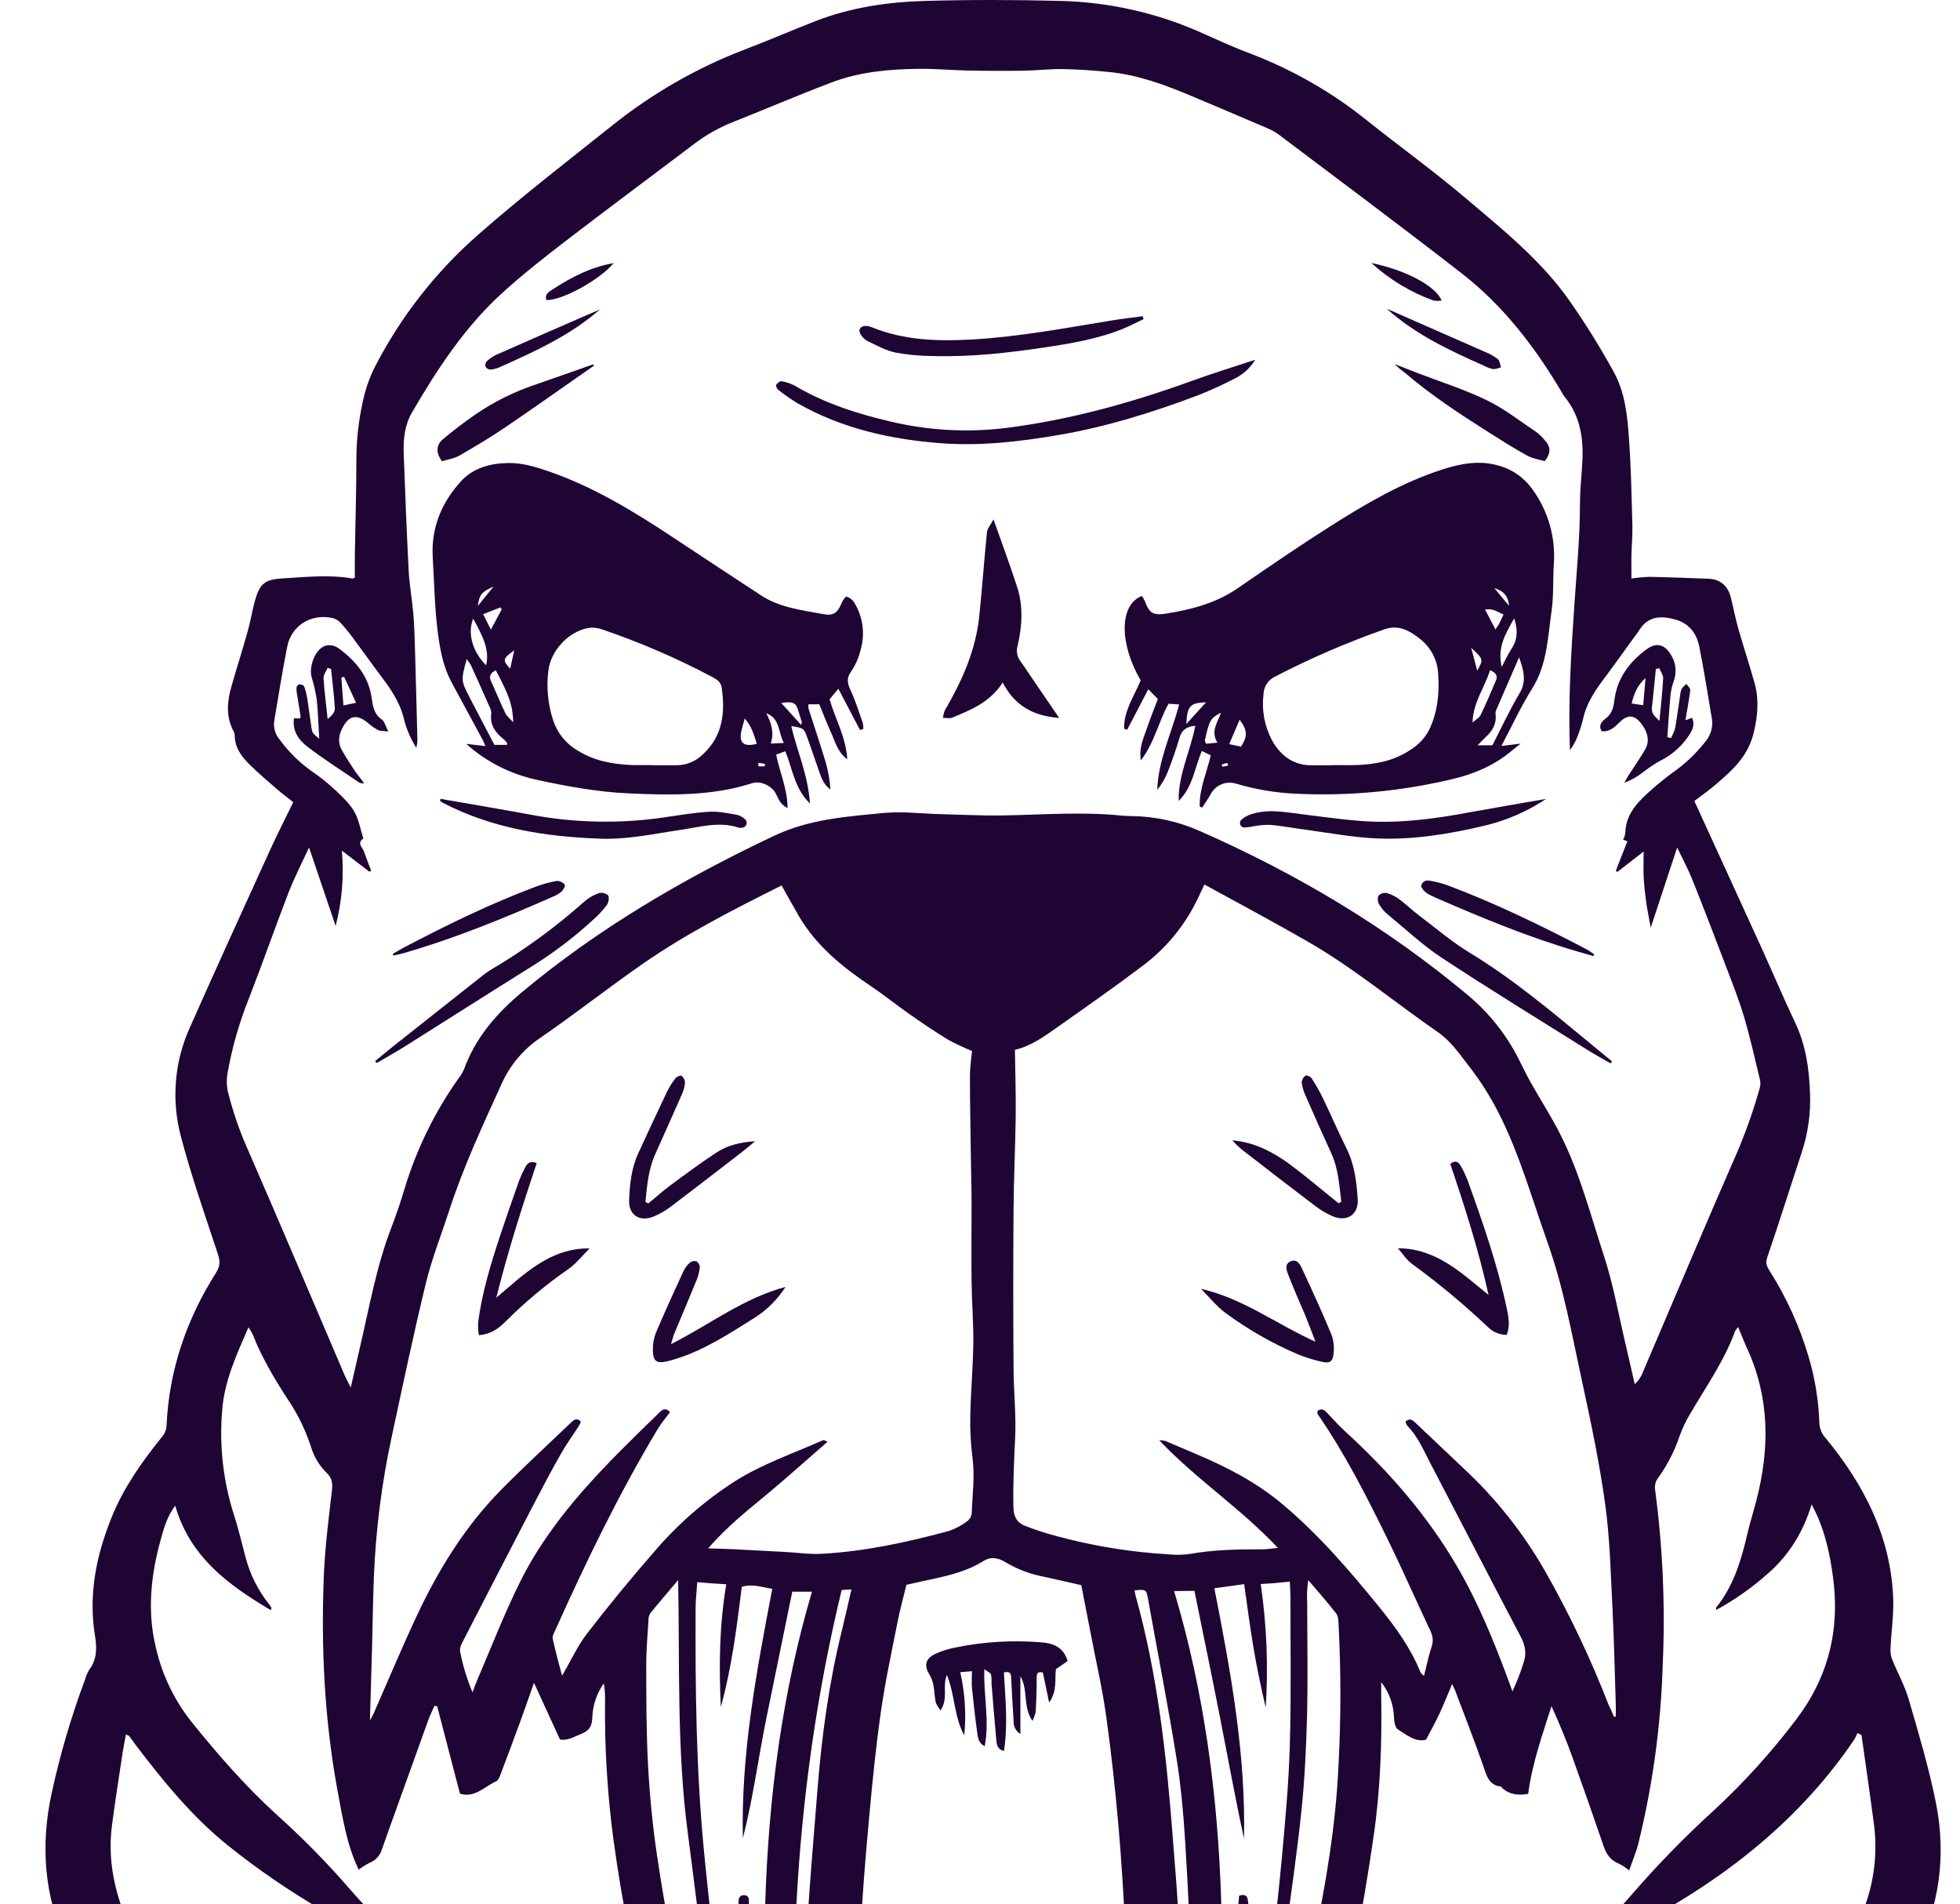 <?xml version="1.0" encoding="utf-8"?>

<svg fill="none" viewBox="0 0 1250 1214" xmlns="http://www.w3.org/2000/svg">
  <style>
    path {
    fill: #1f0534;
    }
    @media ( prefers-color-scheme: dark ) {
    path {
    fill: white;
    }
    }
  </style>
  <path d="M 274.578 1251.789 C 272.582 1251.347 270.619 1250.77 268.703 1250.059 C 224.663 1230.693 183.18 1207.029 145.567 1176.855 C 122.415 1158.297 103.877 1135.392 86.063 1111.988 C 84.802 1110.257 83.679 1108.536 82.401 1106.93 C 82.141 1106.584 81.554 1106.497 80.345 1105.911 C 79.653 1109.565 78.893 1113.036 78.358 1116.526 C 75.991 1132.219 73.503 1147.883 71.447 1163.614 C 67.87 1190.221 75.317 1214.558 86.996 1238.087 C 99.937 1264.27 118.096 1286.646 136.98 1308.598 C 156.659 1331.503 176.355 1354.378 196.812 1376.619 C 213.14 1394.398 227.273 1414.207 242.131 1433.303 C 249.941 1443.352 256.592 1454.39 268.047 1461.025 C 270 1462.16 271.243 1463.804 268.946 1466.794 C 266.914 1466.121 264.919 1465.352 262.968 1464.477 C 256.057 1461.025 249.145 1457.236 242.235 1453.823 C 201.356 1433.851 166.905 1405.716 137.516 1371.234 C 119.443 1350.022 101.388 1328.791 83.834 1307.166 C 67.376 1286.617 53.518 1264.107 42.576 1240.164 C 28.115 1209.067 25.696 1176.518 32.97 1143.248 C 38.33 1118.584 45.461 1094.343 54.307 1070.698 C 54.847 1068.689 55.655 1066.766 56.709 1064.968 C 61.892 1058.179 61.892 1050.736 60.544 1042.784 C 56.311 1016.553 61.408 991.591 71.257 967.283 C 78.876 948.489 90.417 932.165 103.013 916.532 C 104.931 914.468 106.068 911.798 106.226 908.984 C 107.781 873.573 118.96 841.166 137.844 811.387 C 140.556 807.086 140.384 803.872 138.847 799.295 C 130.605 774.368 121.897 749.528 115.245 724.153 C 109.176 701.004 111.307 676.469 121.275 654.712 C 137.93 617.158 155.001 579.777 172.036 542.431 C 176.649 532.274 181.746 522.325 187.016 511.477 C 183.699 508.833 179.794 505.914 176.131 502.736 C 170.429 497.813 164.711 492.89 159.32 487.639 C 153.93 482.387 149.714 476.618 149.662 468.637 C 149.625 467.857 149.412 467.096 149.04 466.409 C 143.977 457.029 144.825 447.408 147.605 437.596 C 150.975 425.85 154.707 414.224 157.972 402.478 C 159.7 396.484 160.65 390.386 162.239 384.272 C 165.539 371.903 168.616 369.398 181.124 368.725 C 195.655 367.879 210.185 366.272 224.715 368.864 C 225.148 368.864 225.666 368.569 226.287 368.363 C 226.287 363.819 226.287 359.207 226.287 354.543 C 226.633 333.728 227.273 312.931 227.289 292.116 C 227.367 280.163 228.704 268.253 231.28 256.583 C 232.811 248.949 235.327 241.546 238.761 234.558 C 255.41 202.022 278.135 172.974 305.712 148.983 C 332.959 125.128 361.553 103.018 389.853 80.492 C 415.43 59.892 444.071 43.416 474.737 31.659 C 490.045 25.838 505.076 19.291 520.35 13.366 C 542.672 4.729 566.153 1.274 589.875 0.583 C 618.728 -0.229 647.634 -0.159 676.504 0.583 C 707.816 1.365 738.653 8.413 767.193 21.312 C 777.18 25.769 787.132 30.346 797.36 34.147 C 824.65 44.536 850.113 59.201 872.794 77.59 C 893.371 93.949 914.726 109.392 934.768 126.372 C 958.577 146.53 983.144 166.258 1001.198 192.099 C 1011.313 206.604 1020.65 221.636 1029.17 237.133 C 1036.208 249.812 1037.814 264.391 1038.814 278.589 C 1040.199 297.28 1040.545 316.057 1041.054 334.799 C 1041.228 341.294 1040.593 347.789 1040.458 354.302 C 1040.353 358.931 1040.458 363.577 1040.458 368.881 C 1044.228 368.292 1048.035 367.929 1051.853 367.792 C 1064.334 368.034 1076.805 368.569 1089.277 368.984 C 1097.104 369.226 1101.854 373.371 1103.796 380.782 C 1105.518 387.571 1106.816 394.481 1108.739 401.235 C 1111.998 412.721 1115.797 424.053 1118.999 435.557 C 1121.864 445.922 1121.085 455.958 1118.527 466.841 C 1114.902 482.387 1104.623 491.317 1093.777 500.576 C 1089.248 504.428 1084.334 507.849 1080.575 510.717 C 1095.123 542.518 1109.335 573.438 1123.441 604.428 C 1130.662 620.285 1137.413 636.35 1144.893 652.087 C 1151.653 666.32 1153.798 681.365 1154.346 696.792 C 1154.903 709.565 1153.144 722.333 1149.163 734.483 C 1141.72 756.939 1134.653 779.516 1127.028 801.851 C 1125.787 805.513 1126.931 807.724 1128.643 810.385 C 1139.364 827.339 1147.701 845.697 1153.394 864.935 C 1157.5 878.653 1159.827 892.842 1160.307 907.153 C 1160.403 910.731 1161.788 914.154 1164.211 916.792 C 1188.779 946.572 1205.885 979.706 1207.405 1019.14 C 1207.789 1029.746 1206.145 1040.4 1205.683 1051.044 C 1205.501 1053.304 1205.808 1055.583 1206.578 1057.708 C 1210.03 1066.352 1214.732 1074.679 1217.328 1083.622 C 1223.665 1105.315 1230.126 1127.065 1234.598 1149.268 C 1241.511 1183.499 1236.723 1216.635 1220.655 1247.722 C 1206.991 1274.694 1190.087 1299.896 1170.327 1322.781 C 1151.682 1344.186 1134.047 1366.523 1114.681 1387.196 C 1086.671 1417.062 1054.209 1441.246 1016.458 1457.9 C 1012.448 1459.621 1008.765 1462.217 1004.9 1464.362 C 1002.496 1465.669 1000.111 1467.419 996.255 1465.391 C 997.486 1463.669 998.121 1461.852 999.4 1461.112 C 1009.006 1455.631 1014.948 1446.717 1021.467 1438.255 C 1036.208 1419.063 1050.939 1399.87 1065.882 1380.84 C 1069.565 1376.138 1074.007 1372.061 1078.123 1367.696 C 1105.989 1338.099 1132.057 1306.944 1157.038 1274.934 C 1171 1257.02 1181.904 1236.933 1189.318 1215.471 C 1195.327 1199.009 1197.347 1181.365 1195.222 1163.96 C 1192.702 1144.719 1189.885 1125.517 1187.193 1106.286 L 1184.596 1104.959 C 1184.058 1106.353 1183.414 1107.719 1182.664 1109.017 C 1148.115 1160.095 1101.171 1196.942 1047.535 1225.875 C 1028.775 1236 1009.333 1244.876 990.176 1254.222 C 989.246 1254.462 988.289 1254.607 987.326 1254.636 C 992.976 1250.597 998.034 1247.135 1002.88 1243.443 C 1016.66 1233.135 1029.256 1221.337 1040.439 1208.25 C 1056.949 1189.134 1074.603 1171.037 1093.306 1154.066 C 1112.412 1136.344 1129.922 1116.978 1145.643 1096.199 C 1166.182 1069.15 1173.644 1038.621 1168.913 1004.957 C 1167.182 992.004 1164.49 979.341 1159.326 967.283 C 1158.336 964.984 1157.144 962.773 1155.403 959.199 C 1149.855 977.148 1141.028 991.293 1128.153 1002.716 C 1117.893 1011.937 1106.594 1019.928 1094.479 1026.534 C 1094.479 1025.428 1094.306 1025.12 1094.479 1024.995 C 1105.623 1011.178 1110.479 994.851 1114.383 978.014 C 1116.027 970.908 1118.258 963.965 1120.085 956.902 C 1128.73 923.701 1128.73 891.037 1114.008 859.269 C 1112.085 855.124 1110.546 850.839 1108.508 846.141 C 1107.787 846.903 1107.152 847.743 1106.614 848.646 C 1099.7 867.648 1088.056 884.092 1077.959 901.367 C 1075.286 905.825 1073.036 910.527 1071.247 915.409 C 1067.94 925.303 1063.122 934.626 1056.968 943.048 C 1055.738 944.896 1055.209 947.129 1055.487 949.336 C 1060.459 986.543 1062.103 1024.12 1060.411 1061.612 C 1059.257 1099.891 1054.074 1137.94 1044.949 1175.124 C 1043.43 1181.086 1041.006 1186.817 1039.016 1192.605 C 1037.064 1190.98 1034.949 1189.567 1032.698 1188.394 C 1027.343 1186.355 1024.544 1182.518 1022.746 1177.23 C 1016.275 1158.277 1009.64 1139.373 1002.861 1120.536 C 998.9 1109.555 994.428 1098.757 989.469 1087.834 C 983.628 1106.267 977.132 1124.334 974.61 1143.768 C 968.321 1144.825 962.896 1144.354 958.213 1140.21 C 957.816 1139.864 957.523 1139.162 957.126 1139.123 C 949.333 1138.142 948.089 1132.027 945.964 1125.979 C 940.28 1109.776 934.025 1093.795 927.978 1077.747 C 927.615 1076.814 927.114 1076.026 926.095 1073.756 C 923.244 1080.516 920.911 1086.333 918.337 1091.987 C 915.763 1097.632 912.704 1102.968 909.456 1109.257 C 902.735 1110.988 897.103 1106.18 891.418 1102.622 C 889.691 1101.517 889.121 1097.565 889 1094.872 C 888.737 1086.747 885.886 1078.92 880.862 1072.535 C 880.862 1075.247 880.862 1077.978 880.862 1080.708 C 881.398 1110.949 880.379 1141.162 875.99 1171.095 C 872.534 1195.019 868.596 1218.933 863.533 1242.578 C 856.432 1275.886 848.812 1309.118 840.07 1342.022 C 831.749 1373.754 820.684 1404.706 807.001 1434.524 C 800.366 1448.9 792.315 1462.65 784.54 1476.497 C 776.766 1490.353 768.869 1503.516 761.112 1517.074 C 752.006 1532.988 740.379 1547.017 728.475 1560.816 C 726.63 1563.018 724.582 1565.037 722.358 1566.864 C 714.463 1573.076 710.921 1575.912 699.224 1569.422 C 684.089 1561.037 683.277 1558.124 686.854 1541.421 C 691.639 1519.065 695.768 1496.507 699.552 1474.045 C 704.39 1445.063 709.331 1416.043 712.891 1386.889 C 715.621 1364.427 717.037 1341.782 717.659 1319.185 C 718.454 1290.05 718.903 1260.818 717.659 1231.712 C 715.654 1185.97 711.837 1140.296 705.565 1094.901 C 703.129 1077.141 699.051 1059.612 695.682 1041.996 C 693.695 1031.63 691.639 1021.159 689.6 1010.697 C 680.961 1008.755 673.498 1006.995 665.93 1005.37 C 657.216 1003.755 648.856 1000.601 641.241 996.062 C 636.749 993.225 631.911 992.37 627.228 995.302 C 615.255 1002.812 601.658 1005.303 588.199 1008.226 C 585.158 1008.88 582.135 1009.572 578.074 1010.486 C 576.209 1018.226 573.997 1026.169 572.407 1034.255 C 568.623 1053.39 564.494 1072.497 561.747 1091.795 C 558.533 1114.248 556.322 1136.71 554.266 1159.162 C 552.002 1184.018 549.895 1208.913 548.702 1233.837 C 547.77 1253.597 547.718 1273.424 548.357 1293.204 C 549.203 1320.243 550.085 1347.33 552.763 1374.225 C 555.493 1401.86 560.209 1429.361 564.304 1456.9 C 566.585 1472.323 569.193 1487.708 571.992 1503.055 C 574.117 1514.815 576.744 1526.488 579.215 1538.19 C 579.958 1541.758 580.943 1545.248 581.72 1548.825 C 582.585 1552.143 582.304 1555.652 580.924 1558.787 C 579.544 1561.922 577.146 1564.499 574.117 1566.104 C 570.844 1568.191 567.412 1570.028 563.855 1571.595 C 558.809 1573.662 553.488 1573.941 549.134 1570.124 C 543.828 1565.547 538.781 1560.681 534.016 1555.547 C 517.776 1537.7 505.613 1517.074 493.829 1496.18 C 479.126 1470.131 463.162 1444.804 452.242 1416.716 C 437.212 1378.446 424.931 1339.147 415.493 1299.137 C 405.852 1257.568 397.058 1215.817 391.304 1173.499 C 387.38 1144.306 385.562 1114.863 385.862 1085.401 C 386.001 1081.353 385.747 1077.304 385.102 1073.314 C 380.59 1079.641 378.037 1087.17 377.759 1094.939 C 377.552 1100.122 376.308 1103.267 370.848 1105.459 C 366.269 1107.286 362.21 1109.997 357.13 1109.103 L 340.544 1072.968 C 337.71 1080.997 335.118 1088.516 332.371 1096.093 C 327.994 1108.046 323.548 1119.979 319.033 1131.883 C 318.497 1133.306 317.72 1135.2 316.545 1135.719 C 309.029 1139.017 302.93 1146.585 293.342 1143.671 C 288.492 1125.104 283.643 1106.507 278.794 1087.872 L 277.066 1087.699 C 275.77 1090.651 274.284 1093.536 273.196 1096.574 C 264.35 1121.036 255.55 1145.518 246.796 1170.009 C 245.656 1173.191 244.55 1176.364 243.444 1179.566 C 242.841 1181.422 241.83 1183.124 240.485 1184.538 C 239.139 1185.951 237.494 1187.047 235.669 1187.749 C 233.252 1189.009 230.94 1190.471 228.758 1192.105 C 221.363 1176.768 218.668 1160.076 215.593 1143.546 C 206.954 1097.507 204.638 1051.006 206.539 1004.322 C 207.282 986.148 209.666 968.042 211.722 949.941 C 212.241 945.588 211.585 942.236 208.561 939.351 C 203.664 934.59 200.091 928.637 198.194 922.078 C 194.704 911.463 189.75 901.388 183.474 892.141 C 174.991 878.997 166.94 865.661 161.255 851.013 C 160.434 849.374 159.492 847.797 158.439 846.297 C 150.699 864.158 143.027 880.741 141.662 899.587 C 139.802 921.949 142.361 944.458 149.195 965.831 C 152.098 974.725 154.171 983.879 156.608 992.937 C 159.516 1004.053 164.759 1014.418 171.985 1023.351 C 172.44 1023.976 172.828 1024.649 173.142 1025.361 C 173.142 1025.495 173.004 1025.755 172.658 1026.621 C 145.757 1010.678 121.223 992.87 111.738 960.029 C 106.555 966.936 104.602 974.11 102.615 981.206 C 96.24 1004.062 93.717 1027.246 99.436 1050.592 C 103.323 1067.67 110.953 1083.66 121.776 1097.43 C 138.622 1118.344 156.192 1138.556 176.062 1156.691 C 192.755 1171.624 208.48 1187.605 223.143 1204.538 C 237.232 1220.962 253.209 1235.654 270.742 1248.328 C 272.075 1249.453 273.322 1250.674 274.475 1251.972 L 274.578 1251.789 Z M 223.678 884.697 C 225.838 875.248 227.566 867.526 229.379 859.84 C 235.461 834.032 239.919 807.811 249.509 782.919 C 252.768 774.42 255.699 765.784 258.302 757.008 C 265.932 732.084 277.524 708.55 292.633 687.308 C 293.93 685.675 295.01 683.881 295.846 681.97 C 303.19 661.76 316.58 646.196 332.855 632.636 C 381.75 591.801 436.26 560.085 493.64 532.931 C 516.221 522.204 540.289 520.614 564.166 518.317 C 575.69 517.229 587.474 518.783 599.153 519.077 C 612.975 519.44 626.797 520.165 640.498 519.907 C 665.637 519.44 690.775 517.471 715.897 520.079 C 717.97 520.304 720.06 520.304 722.134 520.338 C 737.031 520.588 751.725 523.849 765.328 529.925 C 826.888 557.028 884.197 591.092 935.891 634.311 C 949.356 645.486 960.402 659.286 968.356 674.871 C 970.947 679.949 973.365 685.097 976.164 690.054 C 982.523 701.386 989.606 712.338 995.428 723.929 C 1007.631 748.199 1014.352 774.575 1022.766 800.228 C 1028.996 819.229 1032.42 839.077 1037.054 858.544 C 1038.949 866.524 1040.718 874.54 1042.545 882.52 C 1044.747 880.631 1046.449 878.22 1047.487 875.507 C 1067.651 828.384 1087.517 781.14 1108.095 734.207 C 1113.662 721.056 1118.393 707.567 1122.268 693.82 C 1122.768 692.072 1122.826 690.225 1122.431 688.448 C 1119.191 675.078 1116.181 661.621 1112.297 648.441 C 1109.133 637.749 1104.989 627.316 1101.008 616.865 C 1093.911 598.157 1086.738 579.449 1079.296 560.862 C 1076.44 553.763 1072.776 547.044 1069.622 540.359 C 1064.093 557.08 1058.661 573.542 1052.757 591.489 C 1051.526 584.579 1050.459 579.64 1049.766 574.561 C 1049.074 569.483 1048.507 564.196 1048.247 559.014 C 1047.987 553.832 1048.247 549.048 1048.247 542.932 L 1031.468 555.956 L 1030.487 555.231 C 1032.92 549.03 1035.362 542.811 1037.843 536.438 L 1035.15 535.367 C 1035.833 534.049 1036.314 532.633 1036.564 531.168 C 1036.718 520.234 1043.151 512.72 1050.526 505.966 C 1056.468 500.502 1062.757 495.419 1069.344 490.748 C 1076.209 485.615 1082.363 479.591 1087.642 472.835 C 1089.479 470.671 1090.786 468.108 1091.469 465.35 C 1092.142 462.592 1092.171 459.713 1091.546 456.943 C 1089.075 442.07 1086.671 427.18 1083.748 412.393 C 1082.027 403.757 1077.132 397.296 1067.997 394.878 C 1058.853 392.459 1050.997 392.943 1045.43 401.787 C 1044.189 403.774 1042.718 405.605 1041.333 407.505 C 1035.843 415.07 1030.448 422.724 1024.833 430.203 C 1018.256 438.943 1011.823 447.666 1009.525 458.773 C 1008.39 463.317 1006.881 467.759 1005.015 472.057 C 1003.919 474.249 1002.659 476.357 1001.255 478.362 C 999.957 445.645 1002.111 414.968 1004.15 384.358 C 1005.534 363.629 1007.611 342.9 1007.611 322.172 C 1007.611 314.399 1008.265 306.626 1008.89 298.8 C 1010.217 282.304 1008.89 266.515 997.852 253.007 C 996.919 251.749 996.092 250.42 995.38 249.034 C 978.601 220.843 958.731 195.053 932.781 174.756 C 893.959 144.527 854.462 115.196 815.19 85.554 C 812.853 83.914 810.331 82.557 807.675 81.512 C 791.895 74.74 776.091 68.026 760.265 61.37 C 743.213 54.201 725.917 47.724 707.31 45.91 C 697.496 44.96 687.648 44.183 677.782 44.044 C 669.506 43.889 661.214 44.96 652.92 45.081 C 640.999 45.254 629.066 45.219 617.121 44.977 C 606.755 44.77 596.388 43.751 586.022 43.889 C 567.241 44.114 548.496 45.737 530.734 52.422 C 509.569 60.403 488.785 69.351 467.757 77.694 C 459.037 81.107 450.818 85.686 443.327 91.306 C 415.683 112.225 387.918 132.764 360.395 153.941 C 346.366 164.72 332.406 175.671 319.396 187.643 C 295.985 209.166 278.742 235.578 262.812 262.871 C 258.044 271.041 257.127 280.144 257.473 289.299 C 258.406 314.243 259.357 339.187 260.652 364.113 C 261.119 373.147 262.812 382.095 263.59 391.112 C 264.211 398.384 264.401 405.674 264.626 412.964 C 265.214 432.725 265.744 452.492 266.216 472.265 C 266.124 473.804 265.886 475.331 265.507 476.825 C 261.969 471.237 259.327 465.128 257.681 458.722 C 255.21 447.943 249.197 439.324 242.753 430.79 C 236.948 423.121 231.436 415.244 225.683 407.539 C 223.089 403.97 220.309 400.539 217.355 397.261 C 215.972 395.717 214.172 394.607 212.171 394.066 C 198.436 391.043 185.858 398.764 183.163 412.376 C 180.07 427.923 177.617 443.608 174.973 459.241 C 174.587 461.404 174.686 463.626 175.263 465.747 C 175.839 467.868 176.879 469.834 178.308 471.504 C 183.979 479.294 190.877 486.114 198.73 491.698 C 203.912 495.193 208.812 499.092 213.381 503.358 C 217.908 507.607 222.694 511.995 225.769 517.177 C 228.845 522.36 229.829 528.767 231.747 534.641 C 227.393 537.612 231.194 540.272 232.128 542.967 C 233.561 547.096 235.203 551.172 236.74 555.266 L 235.531 555.784 L 218.029 542.362 C 219.468 558.49 218.123 574.745 214.055 590.419 L 197.088 540.324 C 192.597 550.135 187.706 559.619 183.871 569.5 C 175.232 591.818 167.406 614.412 158.698 636.712 C 152.609 651.928 148.082 667.723 145.187 683.853 C 144.435 687.668 144.435 691.593 145.187 695.409 C 148.347 708.278 152.649 720.84 158.041 732.945 C 178.965 780.864 199.3 829.04 219.895 877.113 C 220.81 879.1 221.882 881.052 223.678 884.697 Z M 498.391 564.611 C 468.103 579.76 437.919 595.1 410.068 614.429 C 387.832 629.854 366.563 646.662 344.241 661.967 C 333.467 669.313 324.973 679.535 319.724 691.47 C 307.629 717.952 295.38 744.381 286.379 772.139 C 281.403 787.479 275.407 802.542 271.606 818.158 C 263.745 850.494 256.938 883.073 249.923 915.6 C 243.515 945.096 239.677 975.09 238.451 1005.255 C 237.846 1020.592 237.674 1035.928 237.258 1051.265 C 236.861 1065.968 236.395 1080.631 235.929 1096.978 C 237.189 1094.613 237.829 1093.526 238.33 1092.449 C 247.332 1071.977 255.953 1051.342 265.403 1031.092 C 279.347 1001.206 296.503 973.273 319.828 949.681 C 334.427 934.894 349.77 920.816 364.749 906.497 C 366.477 904.924 368.205 904.078 370.486 906.497 C 370.011 907.56 369.48 908.598 368.895 909.605 C 365.112 915.496 360.965 921.18 357.544 927.26 C 351.394 938.125 345.571 949.18 339.8 960.253 C 325.045 988.648 310.353 1017.082 295.725 1045.534 C 294.568 1047.784 292.995 1050.544 293.393 1052.737 C 295.1 1061.766 297.77 1070.583 301.358 1079.045 C 302.672 1075.593 303.379 1073.449 304.261 1071.391 C 313.331 1050.41 321.538 1028.967 331.732 1008.514 C 353.122 965.59 387.331 932.891 421.143 900.036 C 423.061 898.17 425.048 897.877 427.294 900.382 C 424.581 904.095 421.713 907.447 419.467 911.16 C 394.795 952.29 373.923 995.351 354.33 1038.986 C 353.484 1040.871 352.119 1043.082 352.5 1044.842 C 354.141 1052.621 356.335 1060.266 358.46 1068.477 C 364.093 1058.804 368.309 1049.477 374.407 1041.544 C 388.229 1023.62 402.592 1006.139 417.497 989.081 C 432.25 971.84 449.438 956.849 468.518 944.569 C 486.21 933.375 506.01 926.672 524.998 918.243 C 525.464 918.035 526.293 918.692 527.762 919.262 C 514.873 930.508 502.571 941.528 489.941 952.082 C 477.312 962.638 463.852 973.033 451.655 987.254 C 458.342 987.475 463.197 987.562 468.034 987.802 C 478.954 988.341 489.856 988.947 500.758 989.533 C 508.532 989.947 516.307 991.158 524.048 990.725 C 551.692 989.187 578.644 983.331 605.252 976.129 C 609.419 974.687 613.332 972.59 616.845 969.927 C 617.64 969.331 618.304 968.581 618.8 967.715 C 619.296 966.859 619.613 965.908 619.73 964.917 C 620.144 952.998 621.803 941.131 620.162 929.108 C 619.019 920.064 618.574 910.945 618.832 901.832 C 619.125 886.753 620.56 871.69 620.732 856.61 C 620.905 843.619 619.799 830.699 619.626 817.622 C 619.419 801.23 619.626 784.801 619.626 768.409 C 619.626 758.269 619.316 748.112 619.177 737.955 C 618.936 720.526 618.59 703.097 618.572 685.666 C 618.572 680.278 619.489 674.871 619.92 670.12 C 614.675 667.983 609.547 665.568 604.56 662.882 C 596.129 657.7 587.94 652.155 579.837 646.489 C 571.734 640.824 563.648 634.294 555.233 628.646 C 537.386 616.657 520.885 603.357 509.725 584.528 C 506.01 578.154 502.433 571.59 498.477 564.611 L 498.391 564.611 Z M 1029.237 1094.68 L 1030.487 1094.382 C 1030.487 1092.055 1030.487 1089.718 1030.487 1087.478 C 1029.814 1066.746 1029.4 1045.842 1028.343 1025.063 C 1027.218 1002.985 1026.718 980.773 1023.698 958.923 C 1020.015 932.441 1014.506 906.151 1008.804 879.998 C 1002.39 850.546 997.14 820.783 986.963 792.229 C 977.115 764.591 969.236 736.21 955.864 709.799 C 950.333 698.897 943.747 688.564 936.202 678.947 C 930.396 671.502 925.213 663.747 916.972 658.063 C 889.156 638.837 863.101 617.02 833.66 600.143 C 812.046 587.741 790.017 575.96 768.127 563.972 C 765.432 569.534 763.375 574.337 760.905 578.758 C 752.998 593.202 742.094 605.787 728.924 615.673 C 711.094 629.129 692.779 641.946 674.517 654.833 C 665.878 660.93 657.24 667.167 647.27 669.36 C 647.478 683.818 647.927 697.568 647.771 711.336 C 647.53 731.097 646.562 750.876 646.407 770.638 C 646.141 804.459 646.141 838.281 646.407 872.104 C 646.407 886.942 648.135 901.816 647.426 916.567 C 646.717 931.319 645.992 946.14 646.32 960.996 C 646.441 966.917 648.497 970.706 653.232 972.687 C 659.737 975.244 666.382 977.437 673.135 979.235 C 696.734 985.696 720.946 989.658 745.372 991.052 C 749.782 991.514 754.232 991.437 758.624 990.831 C 774.173 988.062 789.724 987.802 805.273 987.86 C 807.951 987.86 810.629 987.37 815 986.956 C 790.968 961.393 762.839 943.186 739.291 918.295 C 740.593 918.297 741.89 918.442 743.161 918.727 C 750.072 921.629 756.982 924.6 763.894 927.554 C 782.899 935.655 801.023 945.07 817.04 958.37 C 840.623 977.975 860.423 1001.053 879.67 1024.717 C 890.036 1037.467 899.642 1050.736 905.897 1066.179 C 906.156 1066.814 906.882 1067.266 908.144 1068.612 C 909.871 1062.016 911.011 1056.015 912.929 1050.265 C 913.541 1048.583 913.797 1046.794 913.681 1045.015 C 913.565 1043.227 913.079 1041.486 912.255 1039.9 C 903.046 1020.37 894.356 1000.591 884.854 981.168 C 871.463 953.844 857.659 926.724 840.33 901.591 C 839.983 901.107 840.33 900.174 840.33 899.5 C 843.578 897.411 845.202 899.639 847.015 901.539 C 850.592 905.304 854.065 909.191 857.9 912.698 C 885.752 938.125 910.321 966.244 929.377 998.966 C 942.664 1021.726 952.564 1046.083 961.755 1070.718 C 962.723 1073.295 963.639 1075.901 964.572 1078.458 C 967.257 1072.699 969.565 1066.766 971.483 1060.698 C 973.712 1054.64 972.882 1049.333 969.859 1043.602 C 950.37 1006.534 931.191 969.321 911.806 932.148 C 907.608 924.099 904.031 915.634 897.465 909.019 C 896.945 908.228 896.57 907.35 896.361 906.427 C 899.039 903.974 900.766 905.321 902.597 907.067 C 912.779 916.752 922.979 926.408 933.195 936.035 C 953.643 955.006 971.116 976.946 985.028 1001.12 C 1000.755 1028.717 1014.419 1057.429 1025.91 1087.045 C 1027.131 1089.516 1028.343 1092.084 1029.323 1094.68 L 1029.237 1094.68 Z M 432.407 1007.562 C 426.447 1014.611 420.418 1021.611 414.594 1028.774 C 413.845 1030.13 413.487 1031.659 413.558 1033.198 C 413.005 1042.563 412.124 1051.91 412.159 1061.275 C 412.159 1082.583 412.159 1103.959 413.282 1125.181 C 414.284 1144.181 416.098 1163.066 418.845 1181.826 C 424.564 1220.952 432.374 1259.732 441.737 1298.146 C 454.471 1350.349 470.677 1401.399 496.386 1448.832 C 513.249 1479.92 529.387 1511.545 553.16 1538.277 C 553.886 1539.085 554.68 1539.844 556.322 1541.517 C 556.046 1539.123 556.011 1538.065 555.821 1537.133 C 553.143 1522.815 550.482 1508.507 547.735 1494.209 C 543.986 1474.564 540.392 1454.861 536.28 1435.284 C 533.221 1420.793 528.557 1406.591 526.19 1391.995 C 522.734 1370.196 520.627 1348.138 517.828 1326.214 C 513.729 1293.117 512.735 1259.713 514.856 1226.423 C 516.583 1198.134 519.055 1169.874 521.301 1141.594 C 524.013 1107.305 528.591 1073.295 536.85 1039.852 C 538.941 1031.303 540.859 1022.736 543.019 1013.409 L 536.764 1013.822 C 504.835 1146.066 499.98 1279.078 512.782 1413.159 C 494.341 1348.32 485.991 1281.04 488.024 1213.663 C 490.132 1146.191 498.684 1079.699 517.845 1014.851 L 505.284 1014.851 C 499.755 1041.784 494.434 1068.025 489.009 1094.314 C 483.653 1120.229 480.37 1146.47 473.77 1172.047 C 472.492 1118.363 482.409 1065.987 492.516 1013.024 C 485.502 1011.937 479.679 1009.707 473.078 1011.784 C 469.865 1037.688 466.618 1063.391 459.723 1088.41 C 458.428 1062.362 458.756 1036.428 463.179 1010.139 C 459.879 1009.928 457.063 1009.774 454.246 1009.572 C 451.43 1009.36 448.199 1009.101 444.675 1008.812 C 444.295 1014.63 443.656 1020.034 443.621 1025.447 C 443.413 1076.987 443.966 1128.479 448.925 1179.893 C 452.703 1219.048 457.392 1258.039 462.989 1296.867 C 464.372 1306.425 465.166 1316.041 466.22 1325.628 L 464.354 1325.887 C 450.722 1274.271 445.625 1221.212 438.61 1168.47 C 431.578 1115.219 433.549 1061.669 432.494 1007.562 L 432.407 1007.562 Z M 748.793 1014.476 C 768.16 1079.218 776.714 1145.364 778.839 1212.385 C 781.107 1279.117 773.059 1345.801 754.978 1410.082 C 754.857 1400.927 755.479 1391.86 756.119 1382.792 C 758.779 1345.647 761.544 1308.512 760.386 1271.222 C 759.384 1239.231 757.893 1207.25 755.911 1175.297 C 754.788 1157.143 753.216 1138.931 750.313 1120.988 C 744.853 1087.093 738.219 1053.381 732.172 1019.592 C 731.049 1013.37 731.049 1013.37 723.637 1014.005 C 723.724 1014.986 723.874 1015.957 724.086 1016.909 C 738.289 1067.545 743.972 1119.498 747.947 1171.701 C 749.432 1191.172 751.247 1210.634 751.938 1230.145 C 752.646 1249.385 752.853 1268.713 751.938 1287.925 C 750.936 1308.646 748.482 1329.378 746.478 1350.109 C 743.914 1377.321 739 1404.264 731.792 1430.64 C 729.667 1438.4 727.404 1446.188 725.969 1454.083 C 721.581 1478.141 717.607 1502.276 713.375 1526.373 C 712.579 1530.911 711.336 1535.392 710.299 1539.892 L 712.026 1541.142 C 712.875 1539.585 713.833 1538.085 714.895 1536.661 C 728.716 1520.584 739.515 1502.564 750.538 1484.535 C 781.638 1433.678 803.649 1379.167 818.801 1321.724 C 826.231 1293.569 832.226 1265.03 838.17 1236.529 C 845.789 1200.086 851.871 1163.364 853.616 1126.113 C 855.208 1096.199 855.241 1066.218 853.719 1036.294 C 853.563 1033.736 853.581 1030.611 852.164 1028.774 C 846.514 1021.457 840.347 1014.563 834.351 1007.495 C 833.58 1012.466 833.354 1017.505 833.677 1022.524 C 833.677 1046.246 834.161 1069.939 833.574 1093.622 C 833.055 1113.921 832.105 1134.267 830.015 1154.45 C 827.216 1181.345 823.259 1208.115 819.648 1234.924 C 816.037 1261.732 812.53 1288.059 805.826 1314.07 C 804.841 1317.926 803.545 1321.676 802.371 1325.474 C 801.579 1322.618 801.419 1319.627 801.904 1316.704 C 804.236 1298.627 806.828 1280.598 808.954 1262.511 C 811.977 1236.933 815.035 1211.346 817.402 1185.692 C 819.666 1161.335 821.893 1136.931 822.585 1112.488 C 823.518 1080.997 822.947 1049.477 822.982 1017.966 C 822.982 1014.889 822.723 1011.832 822.568 1008.466 C 819.113 1008.812 816.227 1009.101 813.428 1009.341 C 810.629 1009.591 807.415 1009.764 804.029 1009.986 C 807.859 1036.034 808.925 1062.419 807.209 1088.699 C 804.202 1075.872 801.489 1062.977 799.312 1050.025 C 797.135 1037.073 795.477 1023.957 793.473 1010.053 L 774.467 1012.697 C 784.955 1066.006 794.544 1118.478 793.369 1172.259 C 787.668 1146.191 783.002 1119.95 777.819 1093.795 C 772.636 1067.333 767.141 1040.938 761.751 1014.341 L 748.793 1014.476 Z" />
  <path d="M 650.761 1068.833 L 650.761 1105.545 C 649.377 1104.747 648.24 1103.584 647.478 1102.18 C 646.715 1100.776 646.357 1099.19 646.441 1097.593 C 645.836 1088.516 645.387 1079.429 644.886 1070.323 C 644.765 1068.006 645.076 1065.314 640.256 1066.333 C 641.103 1082.843 642.968 1099.603 640.256 1116.43 C 636.005 1115.353 635.66 1112.315 635.401 1109.517 C 634.26 1097.42 633.31 1085.208 632.326 1073.054 C 632.433 1071.247 632.329 1069.429 632.015 1067.641 C 631.686 1066.612 630.045 1066.006 627.782 1064.275 C 627.143 1081.305 631.237 1097.093 627.972 1113.421 C 624.153 1111.382 623.704 1108.238 623.323 1105.42 C 621.942 1095.641 620.853 1085.814 619.869 1076.054 C 619.541 1072.775 619.869 1069.42 619.869 1065.554 L 612.405 1066.208 C 615.424 1079.41 616.288 1093.016 614.962 1106.497 C 608.344 1094.401 609.036 1080.458 603.904 1068.045 C 600.742 1074.949 605.079 1082.949 599.757 1090.632 C 598.461 1088.372 597.08 1086.872 596.717 1085.16 C 595.974 1081.708 595.956 1077.91 595.265 1074.343 C 594.874 1072.15 594.09 1070.045 592.951 1068.131 C 589.27 1062.15 589.944 1057.765 596.199 1054.65 C 600.442 1052.708 604.91 1051.285 609.502 1050.419 C 627.368 1046.756 645.663 1045.659 663.84 1047.14 C 671.528 1047.698 678.146 1050.006 680.893 1059.073 L 673.411 1064.256 C 672.565 1070.804 674.397 1078.074 669.074 1085.526 C 667.537 1078.093 666.293 1072.141 665.084 1066.333 C 660.85 1065.593 661.179 1067.9 661.162 1070.458 C 661.162 1077.372 660.919 1084.42 660.54 1091.401 C 660.084 1093.43 659.382 1095.401 658.449 1097.266 C 652.126 1088.084 655.927 1077.506 650.761 1068.833 Z" />
  <path d="M 274.44 1251.943 L 280.936 1254.078 L 280.055 1255.809 L 274.578 1251.77 L 274.44 1251.943 Z" />
  <path d="M 765.12 514.275 C 764.775 503.064 769.578 492.803 772.169 481.61 L 766.468 478.811 C 761.804 489.866 760.646 501.976 751.713 510.63 C 751.333 494.047 759.142 479.14 762.321 462.747 C 756.758 463.282 753.682 465.39 752.249 470.382 C 750.054 477.861 747.428 485.237 744.612 492.51 C 742.963 496.5 740.752 500.235 738.046 503.599 C 738.668 484.495 747.203 467.566 751.989 449.169 L 745.251 448.703 C 738.859 460.087 736.422 473.25 727.594 484.875 C 726.246 476.601 729.321 470.624 731.394 464.509 C 733.468 458.394 735.904 452.417 738.409 445.697 L 732.345 439.444 L 718.817 465.355 L 716.899 464.561 C 716.691 453.108 723.395 443.711 727.473 433.831 C 713.651 410.096 713.858 385.463 728.233 380.005 C 728.946 380.998 729.565 382.057 730.082 383.166 C 733.001 391.026 735.368 392.598 744.076 391.181 C 760.076 388.573 775.539 384.565 789.24 375.134 C 808.746 361.729 828.27 348.325 848.242 335.645 C 870.858 321.274 893.976 307.713 919.754 299.371 C 931.606 295.587 943.424 293.272 955.726 296.866 C 964.588 299.27 972.313 304.735 977.53 312.291 C 987.49 326.121 992.236 343.026 990.938 360.019 C 990.315 369.866 990.938 379.867 989.521 389.592 C 987.067 406.399 986.773 423.708 977.166 438.995 C 970.014 450.396 964.364 462.729 957.523 475.616 L 969.789 474.148 C 966.922 476.445 965.332 477.603 963.811 478.933 C 952.978 487.984 940.366 493.373 926.82 496.621 C 894.129 504.474 860.491 507.667 826.904 506.104 C 813.64 505.553 800.499 503.336 787.788 499.506 C 784.824 498.71 781.678 498.935 778.858 500.145 C 776.037 501.354 773.705 503.477 772.238 506.174 C 770.614 509.214 768.541 512.012 766.676 514.931 L 765.12 514.275 Z M 850.143 487.932 L 850.143 487.812 C 855.085 487.812 860.025 487.966 864.967 487.812 C 877.32 487.363 889.156 485.151 899.694 477.965 C 904.803 474.834 908.938 470.342 911.633 464.993 C 916.817 453.851 918.06 442.139 917.214 430.013 C 917.052 425.715 915.974 421.501 914.049 417.654 C 912.123 413.808 909.397 410.418 906.053 407.713 C 899.573 402.53 892.438 398.022 883.212 401.165 C 859.168 409.575 835.755 419.689 813.152 431.429 C 811.044 432.408 809.246 433.948 807.955 435.879 C 806.662 437.81 805.926 440.059 805.826 442.381 C 804.521 452.536 806.386 462.847 811.164 471.902 C 816.175 481.04 824.002 487.604 835.353 487.932 C 840.26 488.036 845.202 487.932 850.143 487.932 Z M 951.769 475.202 C 957.747 463.645 962.844 452.555 969.046 442.139 C 973.504 434.694 972.036 428.096 968.805 419.113 C 963.431 431.464 958.679 442.311 954.015 453.177 C 953.757 454.182 953.716 455.23 953.894 456.252 C 954.239 461.935 951.614 466.184 947.622 469.864 C 946.085 471.28 944.668 472.835 942.336 475.202 L 951.769 475.202 Z M 950.3 427.301 C 946.845 438.408 939.537 447.564 939.122 460.692 C 941.523 458.549 943.58 457.513 944.305 455.871 C 947.761 448.668 950.888 441.31 954.015 433.969 C 955.276 431.118 954.275 429.011 950.3 427.283 L 950.3 427.301 Z M 965.695 394.238 C 960.079 404.188 954.724 412.825 957.764 425.331 C 959.503 421.525 961.457 417.823 963.621 414.242 C 967.63 408.472 968.304 402.34 965.695 394.221 L 965.695 394.238 Z M 783.936 474.476 L 791.434 476.031 C 795.805 469.518 795.58 465.528 790.57 458.895 C 788.358 464.043 786.285 468.931 783.936 474.458 L 783.936 474.476 Z M 778.752 454.369 C 772.014 457.823 771.185 459.292 768.385 472.265 C 768.385 472.645 768.732 473.146 769.215 474.217 L 776.419 473.526 C 771.911 466.167 776.506 460.674 778.752 454.352 L 778.752 454.369 Z M 958.904 391.837 C 951.855 388.382 951.855 388.382 947.07 388.59 C 949.229 392.753 951.285 396.674 953.722 401.321 C 954.914 399.49 955.535 398.678 956.001 397.866 C 956.935 395.966 957.799 394.101 958.904 391.82 L 958.904 391.837 Z M 769.181 447.805 C 758.814 448.098 757.086 450.31 756.62 461.624 L 769.181 447.805 Z M 938.258 413.102 C 939.796 418.889 940.901 423.017 942.111 427.612 C 946.137 420.357 946.136 420.357 938.31 413.102 L 938.258 413.102 Z M 953.03 375.013 C 955.829 378.468 958.646 381.732 962.395 386.224 C 961.807 379.383 958.196 376.568 953.082 375.013 L 953.03 375.013 Z M 779.184 487.517 L 779.565 488.882 L 783.331 488.139 C 783.14 487.536 782.879 486.956 782.553 486.413 C 781.427 486.715 780.318 487.085 779.236 487.517 L 779.184 487.517 Z" />
  <path d="M 548.496 465.476 L 534.673 439.151 L 529.058 445.905 C 532.652 458.29 539.424 469.726 540.375 484.184 C 534.086 479.382 532.687 473.007 530.146 467.411 C 527.451 461.503 525.136 455.422 522.509 449.065 L 515.599 449.065 C 515.492 449.92 515.492 450.785 515.599 451.64 C 519.313 463.282 523.253 474.838 526.743 486.55 C 528.262 492.054 529.229 497.696 529.628 503.393 C 525.844 500.697 524.099 496.811 522.717 492.768 C 519.987 485.186 517.533 477.533 514.735 469.95 C 512.696 464.267 512.524 464.232 504.662 462.937 C 508.291 479.002 515.408 494.03 516.514 512.323 C 506.511 502.391 505.492 490.213 500.826 479.002 L 495.004 481.143 C 497.233 492.527 502.261 502.995 502.261 515.207 C 497.751 513.083 496.473 509.352 494.763 505.983 C 492.257 501.077 485.087 497.64 479.834 499.333 C 454.04 507.642 427.501 507.054 400.98 505.863 C 381.215 504.981 361.76 501.423 342.426 497.225 C 325.65 493.631 310.102 485.724 297.315 474.286 L 309.548 475.703 C 309.043 474.337 308.466 472.999 307.82 471.695 C 301.289 459.603 294.671 447.512 288.158 435.333 C 282.975 425.832 280.902 415.727 279.433 404.931 C 277.17 388.4 276.945 371.817 275.978 355.286 C 274.855 336.837 281.54 320.479 293.945 306.919 C 301.703 298.403 312.278 295.519 323.594 295.224 C 332.595 294.983 341.045 297.487 349.51 300.406 C 379.072 310.512 405.334 326.801 431.164 343.92 C 449.133 355.838 467.141 367.7 485.19 379.504 C 497.285 387.502 511.47 389.022 525.205 391.596 C 531.805 392.822 534.241 390.559 536.885 384.237 C 537.524 382.734 539.252 380.264 539.873 380.42 C 541.758 380.969 543.394 382.152 544.504 383.771 C 547.25 388.052 549.086 392.855 549.895 397.878 C 550.702 402.9 550.468 408.036 549.203 412.964 C 548.079 418.315 545.957 423.407 542.949 427.975 C 539.494 432.707 540.565 436.076 542.69 440.654 C 545.731 447.2 547.874 454.196 550.257 461.037 C 550.534 462.272 550.644 463.538 550.586 464.802 L 548.496 465.476 Z M 416.236 487.742 L 416.236 487.932 C 421.177 487.932 426.119 487.932 431.043 487.932 C 434.3 487.967 437.531 487.344 440.541 486.101 C 443.552 484.857 446.28 483.018 448.563 480.694 C 461.071 468.965 462.54 454.162 460.242 438.356 C 459.741 434.902 457.219 433.174 454.298 431.671 C 431.544 419.606 407.855 409.393 383.461 401.131 C 380.769 400.235 377.903 399.993 375.098 400.423 C 362.435 402.755 351.152 414.95 349.683 427.836 C 348.396 438.465 349.469 449.247 352.828 459.413 C 355.551 467.596 361.207 474.481 368.706 478.742 C 379.176 485.168 390.372 487.155 402.12 487.76 C 406.872 487.932 411.537 487.812 416.236 487.812 L 416.236 487.742 Z M 315.353 474.942 L 323.284 474.942 C 323.284 474.234 323.49 473.871 323.386 473.733 C 322.785 472.897 322.096 472.127 321.331 471.435 C 315.975 467.169 312.226 462.246 313.331 454.801 C 313.297 453.243 312.863 451.72 312.07 450.379 C 308.201 441.581 304.278 432.811 300.304 424.071 C 299.507 422.723 298.612 421.435 297.626 420.219 C 293.998 433.848 293.964 433.848 299.354 444.402 C 304.572 454.403 309.754 464.284 315.353 475.011 L 315.353 474.942 Z M 316.182 427.301 C 313.038 429.028 311.586 430.98 313.176 434.401 C 316.337 441.207 319.136 448.219 322.367 454.904 C 323.232 456.632 325.08 458.014 327.343 460.536 C 326.877 449.308 324.735 443.4 316.182 427.37 L 316.182 427.301 Z M 301.824 394.377 C 297.937 403.946 301.393 415.469 310.049 424.244 C 312.485 413.413 307.095 404.516 301.824 394.446 L 301.824 394.377 Z M 482.668 474.182 C 480.75 468.396 479.351 462.954 474.962 458.135 C 474.099 461.382 473.234 463.835 472.785 466.323 C 471.178 473.647 474.34 476.48 482.668 474.252 L 482.668 474.182 Z M 488.681 454.68 C 491.721 460.657 493.967 466.772 491.548 474.096 L 499.894 473.699 C 496.196 466.651 497.561 458.083 488.681 454.749 L 488.681 454.68 Z M 498.166 448.15 C 502.9 453.333 506.804 457.651 510.934 462.194 C 511.158 461.141 511.452 460.622 511.331 460.242 C 510.675 457.996 509.846 455.82 509.224 453.574 C 507.825 448.651 506.563 446.889 498.166 448.202 L 498.166 448.15 Z M 319.966 388.555 L 319.154 387.295 L 308.131 391.596 L 313.055 401.459 C 315.647 396.536 317.789 392.546 319.966 388.555 Z M 328 414.604 C 320.467 420.167 320.346 420.874 325.374 426.368 C 326.116 422.809 326.877 419.355 327.948 414.604 L 328 414.604 Z M 304.745 386.31 C 308.459 381.732 311.258 378.312 314.834 373.924 C 306.887 377.655 305.92 378.813 304.693 386.31 L 304.745 386.31 Z M 483.687 486.395 C 483.687 487.155 483.687 487.898 483.687 488.64 L 487.662 488.64 L 487.851 487.051 L 483.687 486.395 Z" />
  <path d="M 633.604 331.154 C 639.099 346.701 644.178 360.382 648.67 374.184 C 652.714 386.638 651.884 399.386 648.929 411.927 C 648.465 413.528 648.381 415.215 648.68 416.855 C 648.98 418.495 649.657 420.043 650.657 421.375 C 653.508 425.4 656.22 429.529 659.002 433.605 L 675.503 457.789 C 658.725 456.442 647.063 449.861 639.479 435.178 C 631.358 447.822 619.194 452.624 607.152 457.634 C 605.684 458.239 603.697 457.72 601.382 457.72 C 601.558 456.13 601.936 454.568 602.505 453.073 C 613.441 434.314 622.288 414.76 624.534 392.874 C 626.365 375.065 627.644 357.186 629.44 339.324 C 629.63 337.096 631.531 335.058 633.604 331.154 Z" />
  <path d="M 800.522 229.377 C 797.599 234.224 793.42 238.193 788.427 240.863 C 780.609 244.964 772.581 248.654 764.378 251.918 C 735.42 262.836 705.945 272.078 675.329 277.329 C 650.674 281.543 625.829 284.463 600.863 282.649 C 568.486 280.283 537.11 273.373 508.498 257.032 C 504.299 254.475 500.261 251.667 496.404 248.619 C 495.557 247.98 494.676 246.08 494.969 245.476 C 495.626 244.353 497.354 242.885 498.425 243.074 C 501.449 243.562 504.37 244.554 507.064 246.011 C 526.069 257.239 546.802 263.873 568.174 268.829 C 592.262 274.532 617.175 275.896 641.742 272.855 C 682.448 267.673 721.633 256.79 760.11 242.867 C 772.826 238.22 785.905 234.213 800.522 229.377 Z" />
  <path d="M 232.369 499.506 C 230.296 499.264 229.691 499.368 229.346 499.125 C 218.271 491.577 206.885 484.357 196.311 476.289 C 190.748 472.075 186.325 466.34 187.465 457.945 L 191.145 458.135 C 191.335 457.703 191.784 457.237 191.715 456.84 C 191.024 452.227 190.229 447.614 189.503 443.02 C 189.168 441.513 189.034 439.968 189.106 438.425 C 189.106 437.613 190.264 436.318 190.834 436.318 C 191.923 436.318 193.684 436.871 193.979 437.648 C 194.938 440.337 195.632 443.114 196.052 445.939 C 196.984 451.83 197.676 457.772 198.591 463.697 C 199.144 467.359 199.248 467.342 203.585 471.055 C 203.049 462.125 202.859 453.954 201.978 445.853 C 201.223 441.02 200.126 436.246 198.695 431.567 C 197.175 425.746 200.043 416.902 204.794 413.188 C 207.887 410.787 212.241 410.58 216.388 413.654 C 226.892 421.479 234.995 431.17 236.965 444.627 C 237.777 450.119 238.382 455.216 243.531 458.792 C 245.258 460 245.845 462.937 247.642 466.409 C 244.29 465.995 242.46 466.184 241.042 465.476 C 238.778 464.22 236.658 462.72 234.719 461.002 C 227.566 455.06 222.435 456.062 218.219 464.457 C 215.99 468.879 215.419 473.543 217.839 477.931 C 220.569 482.923 223.782 487.673 226.909 492.441 C 228.396 494.496 230.123 496.448 232.369 499.506 Z M 211.117 426.506 L 208.923 425.867 C 208.008 428.044 206.193 430.272 206.332 432.38 C 206.885 441.016 208.06 449.757 208.958 458.446 C 211.498 456.476 213.675 454.041 213.554 451.726 C 213.105 443.296 211.947 434.902 211.117 426.506 Z M 219.411 431.464 L 217.683 432.085 C 218.133 437.821 218.565 443.556 219.031 449.791 L 227.082 448.064 L 219.411 431.464 Z" />
  <path d="M 1065.642 470.658 C 1066.767 468.618 1067.661 466.464 1068.324 464.232 C 1069.565 457.322 1070.43 450.414 1071.488 443.504 C 1071.603 441.951 1071.978 440.428 1072.594 438.995 C 1073.44 437.882 1074.449 436.908 1075.594 436.11 C 1076.43 437.44 1078.103 438.874 1077.959 440.084 C 1077.238 446.267 1076.026 452.4 1074.892 459.257 L 1079.036 457.651 C 1080.902 461.296 1079.777 464.561 1077.911 467.704 C 1073.228 475.268 1066.497 481.348 1058.488 485.237 C 1054.728 487.405 1051.112 489.829 1047.68 492.492 C 1044.131 495.293 1040.16 497.52 1035.929 499.091 C 1036.689 497.709 1037.381 496.275 1038.227 494.945 C 1041.872 489.263 1045.776 483.752 1049.16 477.931 C 1052.084 472.938 1050.997 467.722 1047.987 463.178 C 1043.756 456.736 1039.227 454.231 1032.9 460.501 C 1029.833 463.559 1026.612 466.772 1021.487 466.236 C 1019.15 462.505 1021.641 459.948 1023.939 458.204 C 1028.102 455.06 1029.016 451.121 1029.621 446.215 C 1031.352 432.518 1039.093 422.153 1049.901 414.155 C 1056.574 409.232 1061.824 410.787 1066.007 418.094 C 1067.392 420.455 1068.257 423.091 1068.526 425.817 C 1068.796 428.543 1068.459 431.295 1067.565 433.882 C 1066.536 436.776 1065.815 439.769 1065.42 442.812 C 1064.555 451.847 1064.017 460.916 1063.363 469.95 L 1065.642 470.658 Z M 1058.247 426.057 L 1056.036 426.524 C 1055.209 434.798 1054.449 443.055 1053.516 451.312 C 1053.103 455.025 1055.43 456.805 1058.324 459.672 C 1059.218 449.93 1060.218 441.241 1060.69 432.501 C 1060.786 430.41 1059.113 428.216 1058.247 426.057 Z M 1047.968 449.636 L 1049.439 432.362 C 1044.41 436.75 1042.045 442.139 1040.612 448.565 L 1047.968 449.636 Z" />
  <path d="M 281.022 509.369 C 300.148 512.72 319.309 515.899 338.384 519.44 C 366.281 524.712 394.859 525.326 422.957 521.254 C 432.719 519.837 442.481 518.161 452.329 517.574 C 458.169 517.229 464.147 518.541 469.986 519.526 C 472.009 520.002 473.855 521.045 475.307 522.532 C 475.718 522.939 476.003 523.456 476.13 524.02 C 476.256 524.584 476.22 525.172 476.024 525.716 C 475.828 526.261 475.48 526.738 475.024 527.091 C 474.566 527.445 474.018 527.661 473.442 527.714 C 472.68 527.896 471.887 527.896 471.127 527.714 C 458.635 523.568 446.403 527.316 434.17 529.114 C 417.22 531.601 400.427 535.367 383.132 534.762 C 348.025 533.536 313.85 528.233 282.214 511.77 C 281.586 511.366 281.007 510.891 280.487 510.353 L 281.022 509.369 Z" />
  <path d="M 986.013 509.386 C 974.138 517.309 960.954 523.064 947.07 526.384 C 924.246 531.808 901.112 535.643 877.614 534.571 C 863.412 533.933 849.279 531.307 835.128 529.389 C 826.887 528.318 818.697 526.764 810.438 525.935 C 806.836 525.856 803.236 526.145 799.693 526.798 C 797.682 527.258 795.636 527.535 793.576 527.628 C 792.989 527.617 792.42 527.427 791.946 527.081 C 791.472 526.735 791.116 526.251 790.926 525.696 C 790.738 525.14 790.724 524.539 790.89 523.977 C 791.055 523.413 791.39 522.915 791.849 522.549 C 793.602 521.038 795.641 519.893 797.844 519.181 C 805.947 516.452 814.223 517.09 822.533 518.144 C 837.737 520.061 852.925 522.273 868.18 523.482 C 891.142 525.21 913.81 522.29 936.358 518.092 C 952.84 515.07 969.427 512.288 986.013 509.386 Z" />
  <path d="M 1027.285 678.049 C 1022.227 675.129 1017.044 672.349 1012.083 669.239 C 981.21 649.875 950.127 630.856 919.703 610.836 C 907.366 602.735 896.464 592.474 885.026 583.043 C 882.802 581.227 880.928 579.02 879.498 576.53 C 879.03 575.699 878.757 574.774 878.698 573.823 C 878.637 572.872 878.792 571.919 879.152 571.037 C 879.845 570.356 880.692 569.851 881.621 569.565 C 882.55 569.28 883.534 569.222 884.49 569.396 C 887.457 570.289 890.237 571.711 892.697 573.593 C 897.068 576.858 900.991 580.727 905.345 583.958 C 915.901 591.973 926.078 600.661 937.36 607.502 C 964.658 624.068 988.95 644.468 1013.381 664.645 L 1028.064 676.736 L 1027.285 678.049 Z" />
  <path d="M 239.229 676.598 C 243.03 673.472 246.762 670.293 250.614 667.235 C 269.965 651.896 289.339 636.575 308.735 621.27 C 310.171 620.148 311.678 619.121 313.245 618.194 C 334.343 605.766 354.175 591.303 372.455 575.01 C 375.177 572.615 378.324 570.752 381.733 569.517 C 382.776 569.223 383.876 569.193 384.935 569.428 C 385.993 569.664 386.976 570.157 387.798 570.865 C 388.713 572.16 388.143 575.476 387.02 577.048 C 384.522 580.368 381.691 583.423 378.571 586.169 C 366.315 597.48 353.009 607.595 338.833 616.381 C 312.122 633.016 285.618 649.979 258.976 666.734 C 252.86 670.586 246.519 674.093 240.283 677.773 L 239.229 676.598 Z" />
  <path d="M 729.321 203.465 C 724.95 205.521 720.682 207.801 716.19 209.632 C 700.174 216.145 683.208 218.96 666.293 221.5 C 642.658 225.058 618.884 227.701 594.92 227.01 C 586.875 226.976 578.849 226.225 570.939 224.764 C 564.754 223.434 558.948 220.152 553.143 217.405 C 551.338 216.371 549.842 214.873 548.806 213.069 C 547.078 210.393 548.685 207.888 551.916 207.784 C 553.465 207.846 554.989 208.197 556.408 208.82 C 576.934 217.095 598.392 217.647 620.059 216.455 C 650.208 214.728 679.805 209.096 709.522 204.242 C 715.914 203.207 722.341 202.515 728.751 201.617 L 729.321 203.465 Z" />
  <path d="M 378.83 233.125 C 360.188 246.115 341.667 259.277 322.852 272.043 C 313.21 278.589 303.173 284.636 293.065 290.44 C 289.61 292.409 285.428 292.979 281.8 294.101 C 277.843 288.366 278.155 283.738 282.526 280.006 C 289.073 274.513 295.898 269.314 302.878 264.459 C 315.125 256.059 328.505 249.446 342.617 244.819 C 354.538 240.708 366.408 236.476 378.295 232.313 L 378.83 233.125 Z" />
  <path d="M 985.149 294.033 C 981.693 292.996 977.53 292.461 974.091 290.578 C 965.453 285.811 957.125 280.524 948.797 275.238 C 930.586 263.7 912.515 251.867 896.118 237.771 C 893.742 236.124 891.532 234.25 889.518 232.175 C 894.079 233.902 898.641 235.768 903.202 237.53 C 918.216 243.299 933.662 248.17 948.123 255.149 C 959.475 260.642 969.616 268.692 980.191 275.757 C 982.009 277.209 983.67 278.848 985.149 280.645 C 988.864 284.584 989.434 288.713 985.149 294.033 Z" />
  <path d="M 1016.246 609.627 L 1005.967 606.656 C 975.007 597.639 945.308 585.323 915.815 572.47 C 912.031 570.743 908.092 569.275 906.277 565.061 C 907.09 561.744 909.422 561.035 912.238 561.606 C 915.81 562.236 919.328 563.143 922.76 564.317 C 953.445 575.788 982.817 590.09 1011.794 605.257 C 1013.515 606.172 1015.073 607.415 1016.698 608.487 L 1016.246 609.627 Z" />
  <path d="M 250.459 608.228 C 252.636 606.966 254.778 605.636 257.024 604.445 C 284.668 589.883 312.588 576.237 341.822 565.302 C 346.187 563.66 350.7 562.438 355.298 561.658 C 356.249 561.697 357.181 561.939 358.03 562.368 C 358.879 562.797 359.627 563.403 360.223 564.145 C 360.672 564.663 359.307 567.427 358.132 568.481 C 356.329 569.942 354.305 571.108 352.136 571.936 C 321.037 585.633 289.523 598.537 256.747 607.916 C 254.83 608.469 252.843 608.798 250.891 609.23 L 250.459 608.228 Z" />
  <path d="M 382.614 197.316 C 363.868 213.709 341.424 223.952 318.912 234.023 C 317.02 234.883 315.002 235.432 312.934 235.647 C 312.33 235.645 311.736 235.505 311.197 235.234 C 310.657 234.965 310.187 234.574 309.825 234.092 C 309.586 233.534 309.491 232.927 309.549 232.323 C 309.605 231.719 309.813 231.14 310.153 230.637 C 311.994 228.836 314.119 227.348 316.441 226.232 C 334.704 218.114 353.035 210.168 371.332 202.17 C 375.081 200.529 378.847 198.922 382.614 197.316 Z" />
  <path d="M 884.456 196.85 C 905.35 206.063 926.238 215.241 947.121 224.384 C 950.023 225.527 952.755 227.062 955.242 228.945 C 956.502 229.98 956.625 232.399 957.263 234.127 C 955.757 234.829 954.135 235.251 952.477 235.37 C 950.43 234.983 948.454 234.284 946.62 233.298 C 924.539 223.469 902.615 213.277 884.456 196.85 Z" />
  <path d="M 874.574 167.674 C 896.464 172.165 915.797 182.391 919.391 191.632 C 917.675 191.91 915.925 191.91 914.207 191.632 C 899.557 186.314 886.091 178.173 874.574 167.674 Z" />
  <path d="M 348.387 191.27 C 347.264 187.245 350.495 185.811 352.931 184.223 C 364.68 176.501 377.12 170.265 391.322 167.76 C 382.873 178.28 357.769 192.013 348.387 191.27 Z" />
  <path d="M 342.306 741.53 C 332.942 769.601 324.043 797.411 316.493 827.469 C 334.72 811.922 350.858 795.823 376.014 795.96 C 371.556 800.4 367.617 805.583 362.537 809.14 C 348.223 819.053 334.825 830.227 322.506 842.532 C 318.134 846.919 313.158 850.754 305.35 851.306 C 304.953 848.642 304.809 845.947 304.918 843.257 C 307.405 824.099 313.037 805.737 319.084 787.497 C 322.92 775.906 326.946 764.401 331.006 752.949 C 332.118 750.038 333.412 747.199 334.876 744.449 C 336.12 741.979 337.745 739.976 342.306 741.53 Z" />
  <path d="M 413.506 767.303 C 418.258 763.383 422.853 759.254 427.795 755.592 C 437.383 748.492 446.973 741.375 456.924 734.863 C 464.095 730.113 472.475 728.247 481.562 727.642 C 478.884 729.87 476.258 732.168 473.511 734.292 C 458.29 746.039 443.085 757.82 427.743 769.411 C 424.427 771.909 420.819 773.991 416.996 775.612 C 408.064 779.326 400.842 774.835 401.222 765.248 C 401.636 755.159 402.638 744.968 406.958 735.571 C 413.016 722.339 419.173 709.159 425.427 696.031 C 426.911 692.999 428.713 690.133 430.801 687.481 C 431.578 686.479 434.05 685.46 434.619 685.909 C 435.281 686.431 435.825 687.087 436.215 687.835 C 436.605 688.582 436.832 689.403 436.882 690.244 C 436.65 692.827 435.978 695.35 434.896 697.707 C 429.263 710.558 423.493 723.341 417.773 736.159 C 413.471 745.832 412.677 756.127 411.623 766.387 L 413.506 767.303 Z" />
  <path d="M 427.95 857.024 C 452.916 844.38 474.237 827.658 500.965 820.559 C 495.95 828.397 489.302 835.061 481.476 840.096 C 465.374 850.166 449.513 860.686 431.147 866.403 C 429.419 866.939 427.691 867.474 425.963 867.889 C 418.569 869.617 416.374 868.062 416.392 860.358 C 416.343 856.725 416.999 853.116 418.326 849.735 C 423.924 836.572 429.851 823.565 435.829 810.591 C 436.831 808.473 438.254 806.581 440.01 805.03 C 440.592 804.577 441.272 804.268 441.995 804.127 C 442.718 803.986 443.464 804.017 444.174 804.217 C 444.8 804.613 445.322 805.155 445.695 805.795 C 446.068 806.435 446.281 807.157 446.316 807.897 C 446.045 810.735 445.359 813.516 444.278 816.154 C 439.682 827.469 434.844 838.696 430.162 849.993 C 429.35 851.807 428.935 853.776 427.95 857.024 Z" />
  <path d="M 891.522 795.892 C 916.16 795.995 932.056 811.749 949.333 825.654 C 943.061 797.205 934.232 769.67 924.937 742.152 C 927.701 739.665 929.93 740.512 931.434 743.102 C 933.268 746.245 934.829 749.539 936.098 752.949 C 945.895 780.086 955.379 807.327 961.237 835.656 C 962.636 842.358 962.636 846.297 960.96 851.116 C 956.578 851.14 952.361 849.448 949.212 846.401 C 933.913 831.924 917.715 818.429 900.714 805.997 C 897.034 803.388 894.563 799.312 891.522 795.892 Z" />
  <path d="M 855.413 766.215 C 854.116 755.729 853.546 745.141 848.985 735.225 C 843.335 722.944 837.858 710.576 832.45 698.191 C 831.249 695.596 830.473 692.826 830.152 689.986 C 830.237 689.147 830.504 688.337 830.938 687.614 C 831.371 686.892 831.958 686.274 832.658 685.805 C 833.315 685.373 835.802 686.427 836.459 687.446 C 839.147 691.585 841.581 695.883 843.75 700.315 C 848.83 710.852 853.443 721.613 858.661 732.082 C 863.878 742.549 865.157 753.484 865.899 764.609 C 866.556 774.472 858.989 779.361 849.797 775.44 C 845.99 773.781 842.395 771.676 839.085 769.169 C 823.725 757.543 808.521 745.746 793.282 733.982 C 790.607 731.934 788.147 729.618 785.94 727.072 C 799.761 728.282 811.511 734.241 822.222 742.135 C 832.934 750.029 843.231 758.839 853.702 767.235 L 855.413 766.215 Z" />
  <path d="M 765.933 821.75 C 792.799 827.866 814.171 844.362 838.947 855.504 C 836.735 849.787 834.627 844.033 832.295 838.368 C 828.84 830.198 825.195 822.166 822.049 813.925 C 820.823 810.747 818.594 806.169 823.103 804.234 C 827.613 802.3 829.462 806.895 830.913 810.038 C 837.253 823.702 843.543 837.401 849.296 851.306 C 850.614 855.222 851.005 859.392 850.436 863.484 C 850.022 868.062 847.932 869.392 843.405 868.355 C 838.063 867.21 832.832 865.603 827.769 863.553 C 811.49 856.593 796.064 847.789 781.794 837.314 C 775.867 832.996 771.185 826.985 765.933 821.75 Z" />
  <path d="M 481.096 1304.993 C 480.274 1302.685 479.632 1300.329 479.178 1297.925 C 476.983 1279.386 474.806 1260.838 472.889 1242.27 C 471.991 1233.51 471.489 1224.683 471.161 1215.875 C 471.04 1213.058 470.107 1208.461 474.357 1208.375 C 478.902 1208.375 477.33 1212.971 477.536 1215.731 C 479.38 1240.049 481.108 1264.367 482.72 1288.704 C 483.083 1294.021 482.72 1299.377 482.72 1304.714 L 481.096 1304.993 Z" />
  <path d="M 784.143 1304.829 C 783.953 1272.511 787.598 1240.453 790.259 1208.721 C 793.956 1207.481 795.442 1208.894 795.753 1211.192 C 796.284 1214.26 796.447 1217.394 796.237 1220.5 C 793.761 1245.549 791.18 1270.588 788.497 1295.608 C 787.975 1298.848 787.266 1302.06 786.371 1305.214 L 784.143 1304.829 Z" />
  <path d="M 962.447 386.224 C 958.698 381.732 955.88 378.381 953.082 375.013 Z" />
  <path d="M 487.765 487.051 L 487.575 488.64 Z"  />
</svg>
